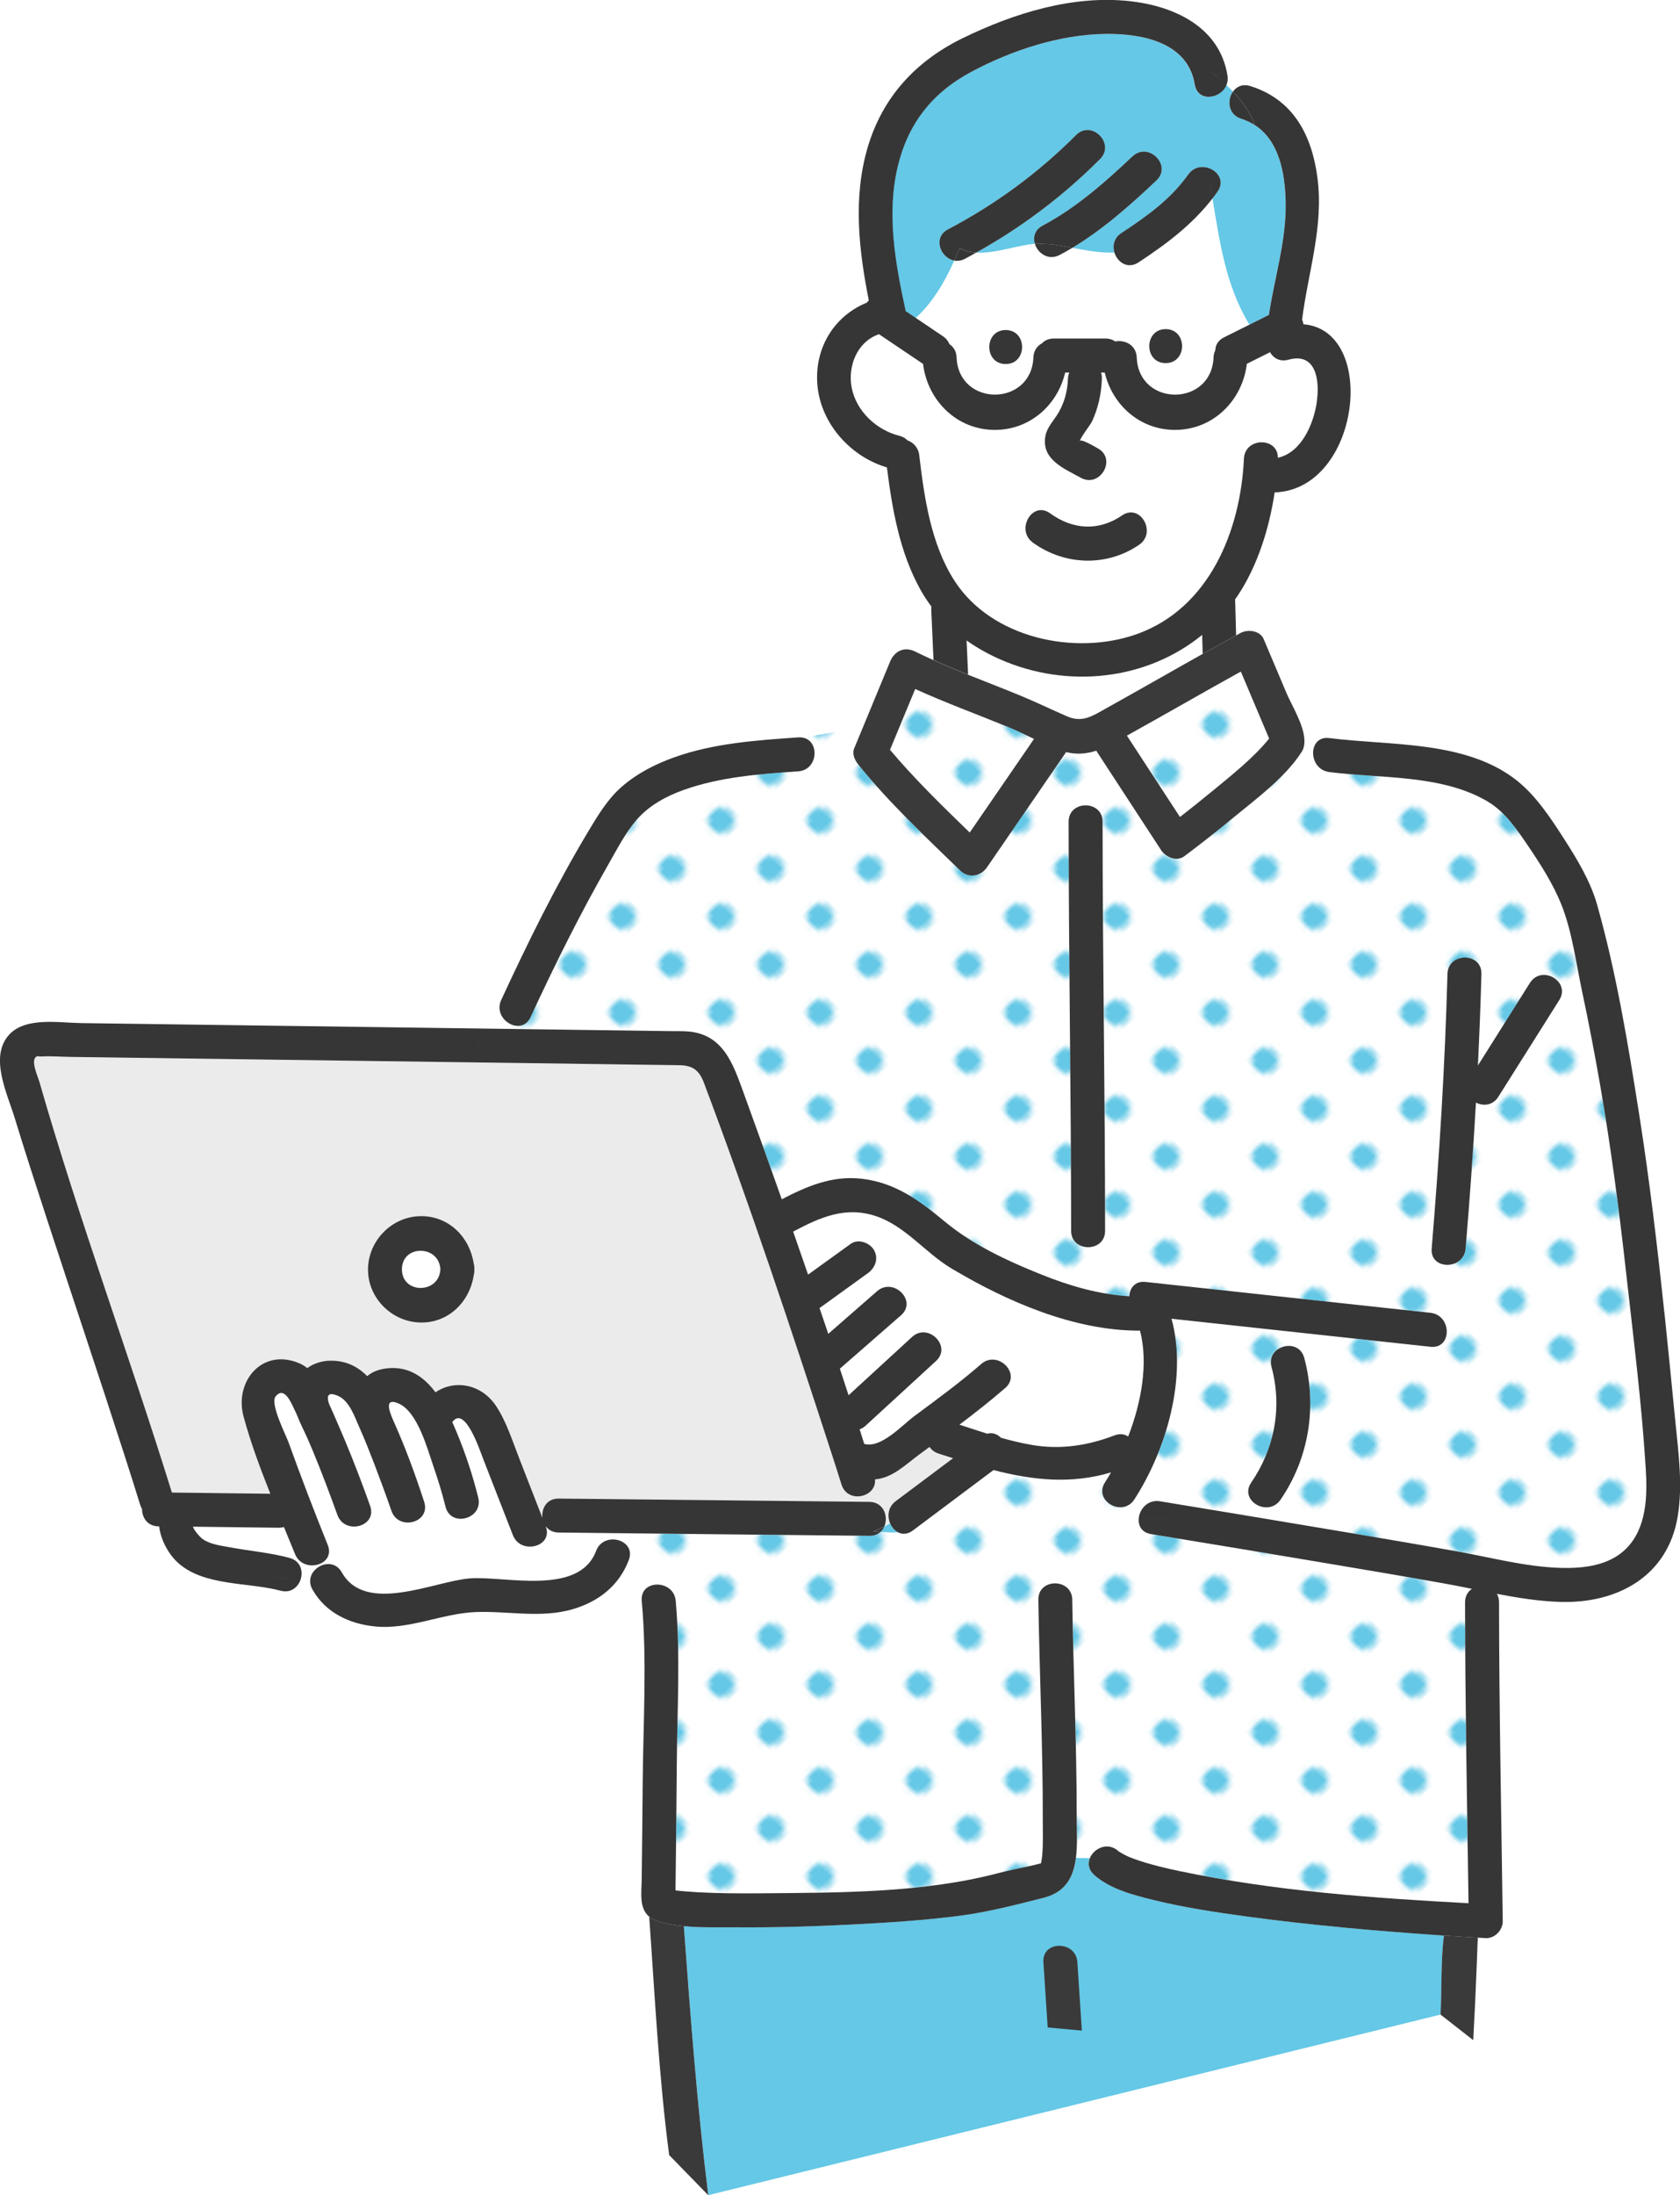 <?xml version="1.0" encoding="UTF-8"?>
<svg id="Layer_2" data-name="Layer 2" xmlns="http://www.w3.org/2000/svg" xmlns:xlink="http://www.w3.org/1999/xlink" viewBox="0 0 494.82 646.11">
  <defs>
    <style>
      .cls-1 {
        fill: #64c8e6;
      }

      .cls-1, .cls-2, .cls-3, .cls-4, .cls-5, .cls-6, .cls-7 {
        stroke-width: 0px;
      }

      .cls-2 {
        fill: #363636;
      }

      .cls-3 {
        fill: none;
      }

      .cls-4 {
        fill: #fff;
      }

      .cls-5 {
        fill: url(#_新規パターン1_4);
      }

      .cls-6 {
        fill: #ebebeb;
      }

      .cls-7 {
        fill: #3a3a3a;
      }
    </style>
    <pattern id="_新規パターン1_4" data-name="新規パターン1 4" x="0" y="0" width="12.5" height="12.5" patternTransform="translate(10633.91 -8133.3) rotate(-44.14) scale(1.56) skewX(1.72)" patternUnits="userSpaceOnUse" viewBox="0 0 12.5 12.5">
      <g>
        <rect class="cls-3" width="12.5" height="12.5"/>
        <rect class="cls-4" x="0" y="0" width="12.5" height="12.5"/>
        <circle class="cls-1" cx="6.25" cy="6.25" r="2.43"/>
      </g>
    </pattern>
  </defs>
  <g id="_レイヤー_1" data-name="レイヤー 1">
    <g>
      <path class="cls-1" d="M306.5,548.52c.08-.06.13-.07.16-.08,0,0,0-.01,0-.02-.04.03-.09.06-.15.1Z"/>
      <path class="cls-4" d="M294.29,193.98c-3.41-1.52-6.65-3.34-9.64-5.46.14,3.21.29,6.42.43,9.63,0,.14,0,.28,0,.42,5.13,2.05,10.29,4.03,15.38,6.13,4.66,1.92,9.17,4.11,13.78,6.12,4.57,2,7.56-.13,11.42-2.28,9.54-5.31,19.01-10.75,28.53-16.08-.05-1.86-.1-3.72-.15-5.59-16.39,13.39-39.81,15.97-59.75,7.1Z"/>
      <path class="cls-4" d="M379.51,105.86c-2.51.69-4.43-.47-5.43-2.2-2.27,1.14-4.55,2.27-6.82,3.41-1.29,10.74-9.87,19.45-21.16,19.45-10.37,0-18.45-7.36-20.7-16.88h-1.1c.18.54.28,1.15.26,1.83-.16,4.4-1.05,8.55-2.9,12.56-.39.84-3.74,5.16-3.64,5.95-.17-1.33,4.85,1.7,5.39,2,5.63,3.13.59,11.76-5.05,8.63-4.85-2.69-11.51-5.26-10.48-12.02.45-2.94,2.66-4.91,4.07-7.43,1.68-3.02,2.49-6.24,2.62-9.69.02-.69.17-1.29.39-1.83h-1.21c-2.25,9.52-10.33,16.88-20.7,16.88-11.28,0-19.85-8.71-21.16-19.43-4.33-2.92-8.66-5.83-13-8.75-.13.06-.25.12-.39.17-6.12,2.33-8.8,9.33-7.65,15.48,1.31,7,7.33,12.58,14.05,14.26,1.02.26,1.8.73,2.37,1.33,1.75.64,3.23,2.1,3.5,4.39,1.48,12.51,3.42,26.17,10.39,36.97,10.91,16.93,35.56,22.14,53.7,15.68,21.33-7.6,30.56-30.4,31.54-51.63.29-6.32,10-6.43,10-.28,6.88-1.48,10.49-9.8,11.46-16.34.98-6.64-.26-14.74-8.33-12.52ZM335.53,160.33c-9.54,6.54-21.99,6.12-31.31-.63-5.17-3.74-.17-12.42,5.05-8.63,6.69,4.85,14.31,5.37,21.22.63,5.33-3.65,10.32,5.02,5.05,8.63Z"/>
      <path class="cls-4" d="M118.38,373.6c0,7.32,10.94,7.27,11.33,0-.39-7.26-11.33-7.33-11.33,0Z"/>
      <path class="cls-4" d="M280.28,373.38c-7.69-4.58-13.56-12.46-22.19-15.39-9.14-3.1-16.71.41-24.48,4.52,1.48,4.22,2.94,8.44,4.4,12.66,4.18-3.02,8.37-6.04,12.55-9.05,2.2-1.59,5.58-.37,6.84,1.79,1.46,2.49.39,5.26-1.79,6.84-4.74,3.42-9.49,6.84-14.23,10.27.86,2.53,1.72,5.05,2.58,7.58,4.79-4.18,9.58-8.36,14.36-12.54,4.83-4.22,11.93,2.83,7.07,7.07-6.01,5.24-12.01,10.49-18.02,15.73.86,2.6,1.71,5.21,2.57,7.82,6.23-5.72,12.45-11.43,18.68-17.15,4.74-4.35,11.82,2.71,7.07,7.07-6.9,6.33-13.8,12.67-20.7,19-.57.53-1.18.88-1.8,1.1.46,1.43.9,2.86,1.36,4.3,5,1.39,11.16-5.53,14.85-8.26,6.67-4.92,13.35-9.84,19.61-15.27,4.84-4.2,11.94,2.84,7.07,7.07-4.35,3.77-8.88,7.32-13.48,10.79,2.73.9,5.47,1.81,8.22,2.67,1.53-.44,2.94.12,3.97,1.18,3.02.85,6.06,1.59,9.14,2.12,8.43,1.44,16.43.2,24.37-2.82,1.6-.61,2.96-.37,3.98.35,3.89-10.01,5.98-21.51,3.49-31.16-19.36.09-39.25-8.59-55.5-18.28Z"/>
      <path class="cls-4" d="M92.53,460.73c-2.2.22-4.61-.74-5.64-3.3-1.06-2.63-2.16-5.28-3.26-7.94-.46.13-.96.2-1.51.19-8.43-.1-16.86-.2-25.3-.31.15.86,2.05,3.06,2.82,3.61,2.23,1.59,5.37,1.96,8.01,2.45,5.89,1.09,11.82,1.57,17.63,3.13,3.89,1.05,4.31,5.21,2.55,7.78,1.41.59,2.82,1.16,4.26,1.6-.02-.04-.04-.07-.07-.11-1.34-2.39-.55-4.67,1.05-6.08-.19-.34-.37-.68-.54-1.02Z"/>
      <path class="cls-4" d="M160.72,449.22s0,0,0,.01c2.37,5.99-7.3,8.57-9.64,2.66-2.99-7.55-5.88-15.13-8.85-22.68-.77-1.97-5.3-15.82-9.02-10.62.48,1.06.93,2.12,1.35,3.13,2.57,6.18,4.69,12.6,6.3,19.1,1.55,6.26-8.1,8.9-9.64,2.66-.99-4.02-2.22-7.99-3.57-11.9-1.8-5.22-4.65-15.94-10.17-18.43-5.06-2.27-2.25,3.59-1.29,5.77,1.5,3.39,2.92,6.81,4.23,10.28,1.61,4.24,3.11,8.53,4.51,12.84,2,6.17-7.56,8.68-9.64,2.66-1.61-4.64-3.31-9.26-5.07-13.85-1.38-3.6-2.8-7.2-4.38-10.72-1.38-3.08-2.93-7.83-6.28-9.26-3.26-1.39-3.35.27-2.64,2.37.89,1.95,1.75,3.9,2.59,5.87,1.43,3.24,2.79,6.51,4.1,9.8,1.89,4.75,3.7,9.53,5.41,14.35,2.16,6.1-7.47,8.65-9.64,2.66-2.27-6.27-4.63-12.55-7.19-18.73-.56-1.32-1.11-2.64-1.69-3.94-.97-2.18-2.18-4.46-3.06-6.82-.22-.47-.44-.95-.67-1.42-.88-1.84-3-7.23-5.6-3.97-1.7,2.13,3.03,11.31,3.86,13.63,3.64,10.11,7.49,20.14,11.51,30.1,1.36,3.38-1.14,5.67-4,5.96.18.34.36.69.54,1.02,2.16-1.9,5.78-2.19,7.59,1.03,7.05,12.55,27.3,2.56,37.78,1.77,10.3-.78,32.08,5.29,37.12-8.08,1.42-3.78,5.81-4.12,8.27-2.34.41-.93.8-1.87,1.13-2.84-6.81-.07-13.62-.14-20.43-.22-1.76-.02-3.03-.78-3.83-1.87Z"/>
      <path class="cls-6" d="M273.78,425.87c-1.04.76-2.07,1.52-3.11,2.29-3.87,2.85-7.75,6.78-12.76,7.24-.07,0-.13,0-.2,0,.51,5.34-8.08,7.28-9.87,1.54-1-3.2-2.02-6.39-3.06-9.58-11.85-36.42-23.99-72.91-37.5-108.75-1.45-3.84-3.57-5.04-7.27-5.09-3.21-.04-6.42-.09-9.63-.13-12.17-.17-24.34-.33-36.51-.5-32.61-.44-65.22-.89-97.83-1.33-11.81-.16-23.62-.32-35.43-.48-2.8-.04-5.7-.29-8.5-.12-.32.02-1-.16-1.3-.02-1.97.98.27,5.7.8,7.54,11.7,40.66,26.46,80.42,39.01,120.82,9.66.12,19.33.23,28.99.35-2.99-7.48-5.8-15.05-7.88-22.68-2.8-10.26,5.34-20.29,16.29-15.78.93.38,1.74.88,2.46,1.47,1.89-1.35,4.22-2.11,6.59-2.17,4.73-.12,8.28,1.72,11.07,4.54,1.46-1.24,3.48-2.08,6.2-2.33,6.17-.55,10.58,2.65,13.91,7.09,5.72-3.88,13.61-2.4,17.87,4.06,3.06,4.63,4.81,10.28,6.81,15.41,2.28,5.84,4.54,11.69,6.83,17.52-.36-2.73,1.23-5.75,4.78-5.71,3.81.04,7.63.08,11.44.12,26.7.28,53.39.56,80.09.85,4.2.04,5.65,4.3,4.38,7.25.58-.29,1.16-.6,1.73-.92-.91-2.11-.67-4.83,1.64-6.55,5.63-4.21,11.26-8.43,16.89-12.64-1.41-.45-2.84-.9-4.26-1.36-1.23-.39-2.1-1.1-2.66-1.96ZM139.54,375.29c-1.18,7.93-7.59,14.31-16.07,13.95-8.24-.35-15.13-7.3-15.08-15.63.05-8.5,7.12-15.67,15.66-15.67s14.34,6.25,15.49,13.98c.14.5.21,1.06.18,1.69.03.62-.03,1.19-.17,1.69Z"/>
      <path class="cls-5" d="M391.57,460.24c-17.53-2.95-35.06-5.86-52.6-8.74-2.89-.47-3.9-2.73-3.55-4.95-2.23-.39-4.36-1.16-6.28-2.76-.07-.07-.13-.16-.18-.27-3.1-.61-5.68-3.85-3.48-7.25.6-.92,1.19-1.9,1.77-2.91-11.92,3.55-23.2,2.24-34.62-.69-7.92,5.93-15.84,11.86-23.76,17.79-1.56,1.17-3.11,1.18-4.36.53-1.72.12-3.43-.02-5.15-.13-.79.73-1.89,1.19-3.29,1.18-3.81-.04-7.63-.08-11.44-.12-18.4-.19-36.8-.39-55.19-.58.23,5.66.23,11.2.36,16.75,2.27-3.08,8.78-2.04,9.24,3.06,1.43,15.93.43,32.34.32,48.3-.09,12.3-.21,24.6-.38,36.9.12.02.24.05.37.07.8.12,4.26.4,5.99.49,6.28.35,12.58.38,18.86.32,23.08-.2,47.57-.05,70.01-5.98,3.06-.81,6.15-1.39,9.24-2.07.81-.18,1.61-.4,2.42-.58.38-.08.64-.18.79-.23,0-.06,0-.13.03-.27.16-.82.23-1.37.31-2.19.29-3.22.16-6.51.16-9.74.04-21.78-.98-43.55-1.31-65.33-.1-6.45,9.9-6.43,10,0,.32,21.27,1.33,42.53,1.32,63.8,0,3.96.27,8.28-.23,12.18,1.35.02,2.69.05,4.03.1,1.15-2.92,5.24-4.93,8.37-2.17.2.18-.17-.03.77.52.55.33,1.12.63,1.69.91.93.45,2.3.96,3.74,1.44,3.91,1.3,7.94,2.25,11.97,3.09,27.78,5.83,56.64,7.92,85.01,9.43-.42-29.51-1-59.04-1.02-88.55,0-1.87.84-3.19,2.04-3.98-2.54-.51-5.07-1.02-7.6-1.47-11.44-2.05-22.9-3.98-34.36-5.91Z"/>
      <path class="cls-5" d="M478.9,374.34c-2.03-18.23-4.43-36.43-7.54-54.51-1.62-9.42-3.43-18.8-5.42-28.15-1.78-8.38-2.93-17.66-6.15-25.62-2.4-5.94-5.99-11.56-9.57-16.85-3.28-4.85-6.91-10.27-12.05-13.3-13.58-8.03-31.53-6.74-46.68-8.68-4.54-.58-5.84-5.94-3.84-8.58-1.18-.24-2.35-.5-3.48-.87.05,1.3-.16,2.5-.81,3.51-4.88,7.57-13.2,13.65-20.06,19.3-4.75,3.91-9.58,7.73-14.5,11.41-2.25,1.68-5.49.27-6.84-1.79-6.26-9.59-12.52-19.18-18.78-28.77-.11-.17-.21-.34-.3-.51-2.85.93-5.74,1.21-8.9.42-7.77,11.3-15.54,22.6-23.3,33.9-1.82,2.65-5.41,3.38-7.85,1.01-10.28-9.99-20.96-19.98-29.98-31.14-1.04-1.29-2-3.15-1.29-4.86.9-2.16,1.79-4.33,2.69-6.49-5.43,1.55-11.66,1.95-17.36,3.44,4.56,1.35,3.93,9.42-1.79,9.82-11.4.79-23.05,1.62-33.89,5.53-5.1,1.83-10.11,4.57-13.69,8.71-3.33,3.84-5.79,8.69-8.31,13.09-8.36,14.6-15.88,29.74-22.95,45.01-2.16,4.66-8.08,2.36-9.02-1.71-1.15,1.72-2.35,3.41-3.46,5.11,7.03.1,14.05.19,21.08.29,10.8.15,21.6.29,32.4.44,1.63.02,3.27-.02,4.9.07,10.82.6,13.74,9.5,16.89,18.16,3.78,10.4,7.52,20.83,11.22,31.27,7.36-3.81,14.79-7.03,23.45-6.06,10,1.12,17.14,6.46,24.65,12.69,8.25,6.84,18.46,11.55,28.37,15.52,8.34,3.34,17,5.86,25.9,6.39.1-2.4,1.68-4.56,4.76-4.22,27.99,3.03,55.98,6.06,83.97,9.09.27.03.53.08.78.15.01-4.85.39-10.06,1.14-15.19-1.07-.79-1.75-2.08-1.6-3.88,2.25-26.88,3.93-53.86,4.65-80.83.17-6.43,10.17-6.44,10,0-.24,8.99-.6,17.98-1.04,26.96,5.11-8.11,10.23-16.22,15.34-24.34,3.43-5.44,12.08-.41,8.63,5.05-5.98,9.49-11.97,18.98-17.95,28.47-1.64,2.6-4.47,2.8-6.6,1.72-.82,14.34-1.85,28.66-3.04,42.96-.38,4.59-5.66,5.89-8.4,3.88-.75,5.13-1.12,10.34-1.14,15.19,5.55,1.39,5.33,10.52-.78,9.85-25.43-2.75-50.87-5.51-76.3-8.26,4.78,17.4-1.67,38.87-10.95,53.19-1.3,2.01-3.32,2.57-5.15,2.2.05.1.11.19.18.27,1.92,1.6,4.05,2.38,6.28,2.76.42-2.65,2.78-5.26,6.21-4.7,18.63,3.05,37.25,6.14,55.86,9.29,10.5,1.77,20.99,3.55,31.47,5.43,10.17,1.82,20.34,4.59,30.7,4.88,6.78.19,14.31-.65,19.33-5.71,6.04-6.08,6.22-15.5,5.72-23.51-1.19-19.31-3.66-38.68-5.81-57.9ZM315.49,362.24c-.01-40.13-.73-80.26-.74-120.39,0-6.45,10-6.43,10,0,.01,40.13.73,80.26.74,120.39,0,6.45-10,6.43-10,0ZM377.16,441.41c-3.62,5.28-12.29.27-8.63-5.05,6.93-10.09,9.18-22.17,5.99-34.03-1.67-6.23,7.98-8.87,9.64-2.66,3.83,14.28,1.39,29.52-7,41.74Z"/>
      <path class="cls-4" d="M335.33,77.23c-3.19,2.1-6.24-.07-7.1-2.92-4.11.18-8.36-.63-12.37-1.39-1.23.74-2.47,1.45-3.74,2.11-3.36,1.77-6.49-.51-7.33-3.29-4.88.34-11.67,2.92-17.29,2.61-1.08.6-2.16,1.22-3.26,1.79-1.11.59-2.2.72-3.19.55-2.79,6.23-6.25,12.19-11.36,16.9,2.66,1.79,5.32,3.58,7.97,5.37.96.64,1.57,1.45,1.92,2.33,1.18.79,2.04,2.09,2.11,3.91.59,14.61,22.04,14.57,22.62,0,.08-2.03,1.14-3.42,2.53-4.16.8-.85,1.96-1.4,3.47-1.4h15.26c1.16,0,2.11.33,2.85.86,2.79-.57,6.18,1.01,6.33,4.71.59,14.61,22.04,14.57,22.62,0,.03-.82.23-1.53.53-2.14.03-1.46.77-2.88,2.53-3.76,2.51-1.25,5.02-2.51,7.53-3.76-7-11.53-8.72-24.25-10.88-37.13-6.03,7.75-13.53,13.39-21.79,18.82ZM296.21,107.14c-6.45,0-6.43-10,0-10s6.43,10,0,10ZM343.33,106.87c-6.44,0-6.43-10,0-10s6.43,10,0,10Z"/>
      <path class="cls-1" d="M369.56,36.81c.22.65.42,1.31.57,1.98-.15-.67-.35-1.33-.57-1.98-1.18-.75-2.48-1.39-3.97-1.85-3.87-1.21-4.25-5.5-2.45-8.02-.63-.66-1.28-1.29-1.94-1.91-1.64,4.15-8.51,5.16-9.36-.13-2.01-12.39-15.45-15.01-26.2-14.89-13.57.16-27.77,4.83-39.68,11.2-11.55,6.18-18.7,15.35-21.68,28.18-3.21,13.83-.61,28.21,2.35,41.83.03.12.04.24.06.36,1,.68,2,1.35,3.01,2.03,5.11-4.71,8.56-10.67,11.36-16.9-4.07-.72-6.44-6.77-1.86-9.18,13.97-7.34,26.59-16.6,37.74-27.77,4.55-4.56,11.62,2.51,7.07,7.07-10.83,10.86-23.11,20.11-36.5,27.54,5.61.31,12.4-2.28,17.29-2.61-.58-1.93-.05-4.11,2.28-5.34,9.82-5.18,18.43-12.79,26.46-20.38,4.68-4.42,11.76,2.64,7.07,7.07-7.58,7.16-15.73,14.41-24.75,19.83,4.01.75,8.26,1.57,12.37,1.39-.6-1.97-.14-4.28,2.05-5.72,7.43-4.89,14.49-9.9,19.7-17.23,3.7-5.21,12.37-.21,8.63,5.05-.49.68-.99,1.35-1.49,2,2.16,12.88,3.88,25.6,10.88,37.13,1.9-.95,3.81-1.9,5.71-2.86,1.68-11.1,5.2-22.06,4.94-33.29-.2-8.5-1.91-17.98-9.1-22.58Z"/>
      <path class="cls-1" d="M262.18,448.38c-.57.32-1.14.63-1.73.92-.26.59-.62,1.13-1.1,1.57,1.72.1,3.43.25,5.15.13-1.01-.52-1.83-1.48-2.32-2.62Z"/>
      <path class="cls-1" d="M424.31,592.93c.38-7.62.04-15.6.97-23.21,0-.02,0-.04,0-.06-.25-.02-.51-.03-.76-.05-19.26-1.3-38.51-3-57.64-5.6-9.16-1.25-18.35-2.64-27.33-4.86-5.95-1.47-12.58-3.18-17.29-7.33-1.69-1.49-1.92-3.33-1.3-4.9-1.34-.05-2.68-.08-4.03-.1-.7,5.43-2.91,10.05-9.52,11.72-8.1,2.04-16.28,4.19-24.57,5.27-10.27,1.34-20.63,2.02-30.97,2.55-11.73.61-23.48.97-35.22.87-4.81-.04-10.13.15-15.22-.34,1.93,26.45,3.91,52.88,7.19,79.2"/>
      <path class="cls-1" d="M308.58,596.73c-.42-6.41-.84-12.82-1.26-19.23-.42-6.44,9.58-6.39,10,0,.44,6.72.88,13.44,1.32,20.15"/>
      <path class="cls-5" d="M331.91,216.51c5.21,7.98,10.42,15.96,15.63,23.95,3.09-2.39,6.15-4.83,9.16-7.32,5.82-4.81,12.27-9.82,17.11-15.77-2.78-6.57-5.56-13.14-8.34-19.72-11.23,6.2-22.34,12.64-33.56,18.85Z"/>
      <path class="cls-5" d="M269.55,202.78c-2.47,5.97-4.94,11.94-7.42,17.9,7.24,8.58,15.39,16.52,23.47,24.34,6.31-9.18,12.62-18.37,18.94-27.55-2.46-1.18-4.91-2.38-7.39-3.4-9.18-3.77-18.56-7.19-27.61-11.29Z"/>
      <path class="cls-2" d="M330.49,151.7c-6.91,4.73-14.53,4.22-21.22-.63-5.22-3.78-10.22,4.89-5.05,8.63,9.32,6.75,21.77,7.18,31.31.63,5.28-3.62.28-12.29-5.05-8.63Z"/>
      <path class="cls-2" d="M296.21,97.14c-6.43,0-6.45,10,0,10s6.44-10,0-10Z"/>
      <path class="cls-2" d="M343.33,96.87c-6.43,0-6.44,10,0,10s6.45-10,0-10Z"/>
      <path class="cls-2" d="M365.59,34.96c1.49.46,2.79,1.1,3.97,1.85-1.25-3.64-3.61-6.93-6.41-9.87-1.8,2.52-1.43,6.81,2.45,8.02Z"/>
      <path class="cls-2" d="M383.92,95.46c-.07-.48-.21-.95-.41-1.4,1.79-14.03,6.43-27.46,4.51-41.84-1.66-12.49-7.12-22.95-19.76-26.89-2.27-.71-4.05.16-5.1,1.62,2.81,2.94,5.16,6.23,6.41,9.87,7.18,4.59,8.9,14.08,9.1,22.58.26,11.23-3.26,22.19-4.94,33.29-1.9.95-3.81,1.9-5.71,2.86.67,1.09,1.36,2.18,2.13,3.26-.77-1.07-1.46-2.16-2.13-3.26-2.51,1.25-5.02,2.51-7.53,3.76-1.76.88-2.51,2.3-2.53,3.76-.31.61-.5,1.32-.53,2.14-.59,14.57-22.03,14.61-22.62,0-.15-3.7-3.54-5.27-6.33-4.71-.74-.53-1.69-.86-2.85-.86h-15.26c-1.51,0-2.67.56-3.47,1.4-1.39.75-2.45,2.14-2.53,4.16-.59,14.57-22.03,14.61-22.62,0-.07-1.82-.93-3.12-2.11-3.91-.35-.87-.96-1.68-1.92-2.33-2.66-1.79-5.32-3.58-7.97-5.37-1.67,1.54-3.51,2.96-5.57,4.19,2.06-1.24,3.9-2.65,5.57-4.19-1-.68-2-1.35-3.01-2.03-.02-.12-.03-.24-.06-.36-2.96-13.62-5.56-28-2.35-41.83,2.98-12.83,10.13-22,21.68-28.18,11.91-6.37,26.1-11.05,39.68-11.2,10.75-.12,24.19,2.5,26.2,14.89.86,5.29,7.72,4.29,9.36.13-2.94-2.75-6.18-5.17-9.07-7.24,2.9,2.07,6.13,4.48,9.07,7.24.32-.82.45-1.75.28-2.79-2.31-14.27-15.62-20.41-28.69-21.87-16.84-1.88-34.3,3.57-49.3,10.89-13.82,6.75-23.62,17.33-28,32.21-4.33,14.74-2.6,30.12.36,44.97-.21.2-.4.42-.58.65-10.09,4.11-15.76,14.1-14.49,25.01,1.28,11,9.91,20.41,20.4,23.49,1.54,12.29,3.74,24.89,9.77,35.81,1,1.82,2.12,3.53,3.34,5.15-.05.32-.07.66-.05,1.03.22,4.9.44,9.8.66,14.7,3.36,1.51,6.75,2.92,10.17,4.29,0-.14,0-.28,0-.42-.14-3.21-.29-6.42-.43-9.63,2.99,2.12,6.22,3.94,9.64,5.46,19.94,8.87,43.36,6.29,59.75-7.1.05,1.86.1,3.72.15,5.59,3.27-1.83,6.56-3.65,9.85-5.44-.09-3.35-.18-6.7-.28-10.06,0-.18-.02-.35-.04-.51.26-.37.52-.73.77-1.1,5.8-8.69,9.28-19.66,10.9-30.41,25.2-.84,30.58-47.63,8.51-49.49ZM387.84,118.38c-.97,6.54-4.58,14.86-11.46,16.34,0-6.15-9.71-6.05-10,.28-.98,21.23-10.21,44.03-31.54,51.63-18.15,6.47-42.79,1.25-53.7-15.68-6.97-10.81-8.91-24.47-10.39-36.97-.27-2.28-1.75-3.75-3.5-4.39-.57-.6-1.35-1.08-2.37-1.33-6.72-1.68-12.74-7.26-14.05-14.26-1.15-6.15,1.54-13.16,7.65-15.48.14-.05.26-.11.39-.17,4.33,2.92,8.66,5.83,13,8.75,1.3,10.72,9.88,19.43,21.16,19.43,10.37,0,18.46-7.36,20.7-16.88h1.21c-.22.54-.36,1.15-.39,1.83-.12,3.44-.94,6.66-2.62,9.69-1.4,2.53-3.62,4.49-4.07,7.43-1.02,6.76,5.63,9.33,10.48,12.02,5.63,3.12,10.68-5.51,5.05-8.63-.54-.3-5.56-3.33-5.39-2-.1-.78,3.26-5.11,3.64-5.95,1.85-4.01,2.74-8.15,2.9-12.56.02-.69-.07-1.29-.26-1.83h1.1c2.25,9.52,10.33,16.88,20.7,16.88,11.29,0,19.87-8.71,21.16-19.45,2.27-1.14,4.55-2.27,6.82-3.41,1,1.74,2.92,2.9,5.43,2.2,8.07-2.22,9.31,5.88,8.33,12.52Z"/>
      <path class="cls-7" d="M208.61,646.11c-3.27-26.32-5.26-52.75-7.19-79.2-2.63-.25-5.2-.69-7.6-1.44-1.09-.34-1.94-.81-2.61-1.37,1.67,23.38,2.83,46.95,5.88,70.18"/>
      <path class="cls-7" d="M318.64,597.65c-.44-6.72-.88-13.44-1.32-20.15-.42-6.39-10.42-6.44-10,0,.42,6.41.84,12.82,1.26,19.23"/>
      <path class="cls-7" d="M433.92,600.47c.4-7.33.75-14.66,1.03-21.99.08-2.11.16-4.22.23-6.32.01-.33.09-1.27.12-1.87-3.34-.19-6.69-.4-10.03-.62,0,.02,0,.04,0,.06-.93,7.61-.59,15.59-.97,23.21"/>
      <path class="cls-2" d="M236.9,217.21c-4.45,1.17-8.58,3.01-11.76,6.58,3.18-3.58,7.31-5.42,11.76-6.58-.53-.16-1.12-.23-1.79-.18-12.24.85-24.91,1.71-36.55,5.88-5.63,2.02-10.96,4.74-15.48,8.69-4.22,3.69-7.11,8.6-9.96,13.35-9.5,15.87-17.73,32.59-25.49,49.36-.54,1.17-.62,2.31-.38,3.34,1.05-1.57,2.05-3.17,2.89-4.86-.84,1.68-1.84,3.29-2.89,4.86.94,4.07,6.86,6.37,9.02,1.71,7.07-15.27,14.59-30.41,22.95-45.01,2.52-4.4,4.98-9.24,8.31-13.09,3.59-4.14,8.6-6.88,13.69-8.71,10.85-3.9,22.49-4.74,33.89-5.53,5.72-.4,6.35-8.47,1.79-9.82Z"/>
      <path class="cls-2" d="M183.84,454.13c-1.33,3-3.01,5.83-4.71,8.66,1.69-2.82,3.38-5.65,4.71-8.66-2.46-1.78-6.84-1.44-8.27,2.34-5.04,13.37-26.82,7.31-37.12,8.08-10.48.79-30.74,10.77-37.78-1.77-1.81-3.23-5.43-2.93-7.59-1.03,1.05,1.9,2.24,3.68,4.06,5.04-1.81-1.36-3.01-3.13-4.06-5.04-1.6,1.4-2.39,3.69-1.05,6.08.02.04.04.07.07.11,1.63.51,3.29.85,5.04.85-1.75,0-3.41-.34-5.04-.85,3.8,6.67,10.72,9.96,18.16,10.74,10.28,1.08,19.87-3.86,30.02-4.22,9.49-.34,19.1,1.89,28.42-.84,7.63-2.23,13.68-6.98,16.51-14.49.84-2.22.06-3.97-1.37-5Z"/>
      <path class="cls-2" d="M259.36,450.87c.48-.44.84-.98,1.1-1.57-1.09.55-2.2,1.05-3.32,1.49.74,0,1.48.03,2.22.08Z"/>
      <path class="cls-2" d="M422.14,386.54c0,.08,0,.17,0,.25,0-.08,0-.17,0-.25-.25-.06-.51-.12-.78-.15-27.99-3.03-55.98-6.06-83.97-9.09-3.08-.33-4.66,1.82-4.76,4.22-8.91-.53-17.56-3.04-25.9-6.39-9.9-3.97-20.12-8.68-28.37-15.52-7.5-6.23-14.65-11.57-24.65-12.69-8.66-.97-16.1,2.24-23.45,6.06-3.7-10.45-7.44-20.87-11.22-31.27-3.15-8.66-6.07-17.56-16.89-18.16-1.62-.09-3.27-.04-4.9-.07-10.8-.15-21.6-.29-32.4-.44-7.03-.1-14.05-.19-21.08-.29-1.49,2.27-2.82,4.57-3.65,7.04.82-2.47,2.16-4.77,3.65-7.04-26.75-.36-53.49-.73-80.24-1.09-13.22-.18-26.44-.36-39.65-.54-6.53-.09-16.47-1.91-21.3,3.54-5.74,6.48-.45,17.21,1.73,24.32,3.07,10.04,6.31,20.02,9.57,29.99,7.58,23.18,15.37,46.29,22.84,69.5,1.55,4.81,3.08,9.63,4.58,14.47.14.45.32.84.54,1.2-.02,2.51,1.59,5.06,4.83,5.1.07,0,.15,0,.22,0,.41,4.05,2.85,8.35,5.65,10.83,7.71,6.83,20.63,5.57,30.09,8.11,2.33.63,4.16-.33,5.21-1.87-2.49-1.03-4.99-2.09-7.7-2.55,2.71.45,5.22,1.52,7.7,2.55,1.76-2.56,1.34-6.73-2.55-7.78-5.81-1.56-11.73-2.03-17.63-3.13-2.64-.49-5.79-.86-8.01-2.45-.77-.55-2.67-2.75-2.82-3.61,8.43.1,16.86.2,25.3.31.55,0,1.05-.07,1.51-.19,1.1,2.66,2.19,5.31,3.26,7.94,1.03,2.56,3.45,3.52,5.64,3.3-1.04-2-2-4.08-3.4-5.94,1.4,1.86,2.36,3.95,3.4,5.94,2.86-.29,5.36-2.58,4-5.96-4.02-9.96-7.87-19.99-11.51-30.1-.83-2.32-5.56-11.5-3.86-13.63,2.6-3.26,4.71,2.13,5.6,3.97.23.47.44.95.67,1.42.87,2.35,2.09,4.63,3.06,6.82.58,1.3,1.13,2.62,1.69,3.94,2.56,6.18,4.92,12.45,7.19,18.73,2.17,5.99,11.8,3.44,9.64-2.66-1.71-4.82-3.52-9.6-5.41-14.35-1.31-3.29-2.67-6.56-4.1-9.8-.84-1.97-1.7-3.93-2.59-5.87-.7-2.1-.61-3.77,2.64-2.37,3.35,1.44,4.9,6.18,6.28,9.26,1.58,3.52,2.99,7.12,4.38,10.72,1.76,4.59,3.46,9.2,5.07,13.85,2.09,6.03,11.64,3.51,9.64-2.66-1.4-4.32-2.9-8.6-4.51-12.84-1.31-3.47-2.73-6.89-4.23-10.28-.96-2.18-3.77-8.04,1.29-5.77,5.52,2.48,8.37,13.2,10.17,18.43,1.35,3.91,2.57,7.88,3.57,11.9,1.54,6.24,11.19,3.6,9.64-2.66-1.61-6.5-3.73-12.92-6.3-19.1-.42-1.02-.87-2.07-1.35-3.13,3.72-5.2,8.24,8.66,9.02,10.62,2.97,7.55,5.86,15.13,8.85,22.68,2.34,5.91,12.02,3.34,9.64-2.66,0,0,0,0,0-.01.8,1.09,2.07,1.85,3.83,1.87,6.81.07,13.62.14,20.43.22.5-1.45.9-2.94,1.16-4.51-.26,1.57-.66,3.06-1.16,4.51,1.49.02,2.98.03,4.46.05-.07-1.84-.17-3.69-.3-5.55.13,1.87.23,3.72.3,5.55,18.4.19,36.8.39,55.19.58,3.81.04,7.63.08,11.44.12,1.4.01,2.5-.45,3.29-1.18-.74-.04-1.48-.08-2.22-.08,1.11-.45,2.23-.95,3.32-1.49,1.27-2.95-.19-7.2-4.38-7.25-26.7-.28-53.39-.56-80.09-.85-3.81-.04-7.63-.08-11.44-.12-3.55-.04-5.14,2.98-4.78,5.71-2.29-5.83-4.55-11.68-6.83-17.52-2.01-5.13-3.76-10.78-6.81-15.41-4.26-6.46-12.15-7.94-17.87-4.06-3.32-4.43-7.74-7.64-13.91-7.09-2.72.24-4.74,1.08-6.2,2.33-2.79-2.82-6.33-4.66-11.07-4.54-2.37.06-4.7.82-6.59,2.17-.72-.58-1.53-1.08-2.46-1.47-10.95-4.51-19.09,5.52-16.29,15.78,2.08,7.63,4.89,15.2,7.88,22.68-9.66-.12-19.33-.23-28.99-.35-12.55-40.4-27.32-80.15-39.01-120.82-.53-1.83-2.77-6.56-.8-7.54.29-.15.97.04,1.3.02,2.8-.17,5.7.08,8.5.12,11.81.16,23.62.32,35.43.48,32.61.44,65.22.89,97.83,1.33,12.17.17,24.34.33,36.51.5,3.21.04,6.42.09,9.63.13,3.7.05,5.82,1.24,7.27,5.09,13.52,35.84,25.66,72.33,37.5,108.75,1.04,3.19,2.06,6.38,3.06,9.58,1.79,5.74,10.38,3.8,9.87-1.54.07,0,.13,0,.2,0,5-.46,8.89-4.39,12.76-7.24,1.03-.76,2.07-1.52,3.11-2.29.57.86,1.43,1.56,2.66,1.96,1.43.46,2.85.91,4.26,1.36-5.63,4.21-11.26,8.43-16.89,12.64-2.3,1.73-2.54,4.45-1.64,6.55,3.14-1.77,5.98-3.96,7.95-6.59-1.97,2.63-4.82,4.82-7.95,6.59.49,1.14,1.31,2.09,2.32,2.62,1.54-.11,3.09-.43,4.63-1.2-1.54.77-3.09,1.09-4.63,1.2,1.25.65,2.8.64,4.36-.53,7.92-5.93,15.84-11.86,23.76-17.79,11.42,2.94,22.7,4.24,34.62.69-.58,1.01-1.17,1.98-1.77,2.91-2.2,3.4.38,6.64,3.48,7.25-.66-1.31.33-4.88,2.18-6.73-1.86,1.86-2.85,5.43-2.18,6.73,1.84.36,3.85-.2,5.15-2.2,9.28-14.32,15.74-35.79,10.95-53.19,25.43,2.75,50.87,5.51,76.3,8.26,6.11.66,6.33-8.46.78-9.85ZM332.28,422.81c-1.02-.72-2.38-.96-3.98-.35-7.94,3.02-15.94,4.27-24.37,2.82-3.08-.53-6.13-1.27-9.14-2.12-1.02-1.06-2.44-1.62-3.97-1.18-2.75-.86-5.49-1.77-8.22-2.67,4.6-3.47,9.13-7.02,13.48-10.79,4.87-4.23-2.23-11.27-7.07-7.07-6.26,5.44-12.94,10.35-19.61,15.27-3.69,2.72-9.86,9.65-14.85,8.26-.45-1.43-.9-2.87-1.36-4.3.62-.22,1.23-.57,1.8-1.1,6.9-6.33,13.8-12.67,20.7-19,4.75-4.36-2.34-11.42-7.07-7.07-6.23,5.72-12.45,11.43-18.68,17.15-.85-2.61-1.7-5.21-2.57-7.82,6.01-5.24,12.01-10.49,18.02-15.73,4.86-4.24-2.24-11.29-7.07-7.07-4.79,4.18-9.58,8.36-14.36,12.54-.85-2.53-1.72-5.06-2.58-7.58,4.74-3.42,9.49-6.84,14.23-10.27,2.19-1.58,3.25-4.35,1.79-6.84-1.26-2.16-4.64-3.38-6.84-1.79-4.18,3.02-8.37,6.04-12.55,9.05-1.46-4.22-2.92-8.45-4.4-12.66,7.76-4.1,15.34-7.62,24.48-4.52,8.63,2.93,14.5,10.81,22.19,15.39,16.25,9.68,36.14,18.37,55.5,18.28,2.49,9.65.4,21.15-3.49,31.16Z"/>
      <path class="cls-2" d="M490.19,386.19c-2.05-19.48-4.36-38.94-7.41-58.3-3.24-20.56-6.71-41.58-12.38-61.63-1.95-6.89-5.88-13.37-9.72-19.35-4.05-6.32-8.59-13.21-14.67-17.77-15.02-11.25-36.83-9.65-54.5-11.91-1.78-.23-3.06.39-3.84,1.42,3.15.63,6.44,1.12,9.47,3.14-3.03-2.02-6.31-2.51-9.47-3.14-2.01,2.65-.71,8,3.84,8.58,15.14,1.94,33.1.65,46.68,8.68,5.14,3.04,8.77,8.46,12.05,13.3,3.57,5.28,7.17,10.91,9.57,16.85,3.22,7.96,4.36,17.24,6.15,25.62,1.99,9.35,3.79,18.73,5.42,28.15,3.12,18.08,5.51,36.28,7.54,54.51,2.15,19.23,4.62,38.59,5.81,57.9.5,8.01.31,17.43-5.72,23.51-5.02,5.06-12.55,5.9-19.33,5.71-10.36-.29-20.53-3.06-30.7-4.88-10.48-1.88-20.98-3.65-31.47-5.43-18.61-3.14-37.23-6.23-55.86-9.29-3.43-.56-5.79,2.04-6.21,4.7,4.74.82,9.96-.12,14.72,1.24-4.76-1.36-9.98-.41-14.72-1.24-.35,2.22.66,4.47,3.55,4.95,17.54,2.87,35.07,5.78,52.6,8.74,11.46,1.93,22.92,3.86,34.36,5.91,2.53.45,5.07.96,7.6,1.47-1.19.78-2.04,2.11-2.04,3.98.02,29.52.6,59.04,1.02,88.55-28.37-1.51-57.23-3.61-85.01-9.43-4.03-.85-8.06-1.79-11.97-3.09-1.44-.48-2.81-.98-3.74-1.44-.58-.28-1.14-.58-1.69-.91-.94-.55-.56-.34-.77-.52-3.13-2.76-7.22-.74-8.37,2.17,3.65.13,7.3.38,11.18.86-3.89-.49-7.54-.73-11.18-.86-.62,1.57-.39,3.4,1.3,4.9,4.71,4.15,11.33,5.86,17.29,7.33,8.98,2.22,18.17,3.61,27.33,4.86,19.13,2.6,38.38,4.29,57.64,5.6.25.02.51.03.76.05,3.34.22,6.68.43,10.03.62.76.04,1.52.09,2.28.13,2.67.14,5.04-2.4,5-5-.42-31.27-1.07-62.55-1.09-93.82,0-.99-.24-1.83-.64-2.51,6.23,1.2,12.49,2.2,18.81,2.38,16.69.47,31.51-7.55,34.44-25.09,1.56-9.33.24-18.68-.68-28-1.06-10.73-2.11-21.46-3.23-32.18Z"/>
      <path class="cls-2" d="M450.63,289.27c-5.11,8.11-10.23,16.22-15.34,24.34.44-8.99.8-17.98,1.04-26.96.17-6.44-9.83-6.43-10,0-.72,26.97-2.41,53.94-4.65,80.83-.15,1.8.53,3.09,1.6,3.88.47-3.26,1.09-6.48,1.86-9.56-.77,3.08-1.39,6.3-1.86,9.56,2.74,2.01,8.02.71,8.4-3.88,1.19-14.3,2.22-28.63,3.04-42.96,2.13,1.09,4.97.88,6.6-1.72,5.98-9.49,11.97-18.98,17.95-28.47,3.44-5.46-5.21-10.48-8.63-5.05Z"/>
      <path class="cls-2" d="M314.75,241.86c.01,40.13.73,80.26.74,120.39,0,6.43,10,6.45,10,0-.01-40.13-.73-80.26-.74-120.39,0-6.43-10-6.45-10,0Z"/>
      <path class="cls-2" d="M374.51,402.33c3.19,11.86.94,23.94-5.99,34.03-3.65,5.32,5.01,10.32,8.63,5.05,8.39-12.21,10.83-27.46,7-41.74-1.67-6.21-11.32-3.57-9.64,2.66Z"/>
      <path class="cls-2" d="M124.05,357.94c-8.54,0-15.62,7.16-15.66,15.67-.05,8.33,6.84,15.28,15.08,15.63,8.48.36,14.89-6.02,16.07-13.95.14-.5.21-1.06.17-1.69.03-.62-.03-1.19-.18-1.69-1.15-7.73-7.23-13.98-15.49-13.98ZM118.38,373.6c0-7.33,10.94-7.26,11.33,0-.39,7.27-11.33,7.32-11.33,0Z"/>
      <path class="cls-2" d="M315.83,470.85c-.1-6.43-10.1-6.45-10,0,.33,21.78,1.36,43.55,1.31,65.33,0,3.23.12,6.52-.16,9.74-.07.82-.15,1.37-.31,2.19-.03.14-.03.21-.03.27-.14.05-.41.15-.79.23-.81.18-1.61.4-2.42.58-3.09.68-6.18,1.26-9.24,2.07-22.44,5.93-46.93,5.78-70.01,5.98-6.29.05-12.58.03-18.86-.32-1.73-.1-5.19-.37-5.99-.49-.12-.02-.25-.05-.37-.07.16-12.3.29-24.6.38-36.9.11-15.97,1.11-32.38-.32-48.3-.46-5.09-6.97-6.14-9.24-3.06.14,6.15.43,12.32,1.34,18.69-.91-6.38-1.2-12.54-1.34-18.69-.56.77-.87,1.78-.76,3.06,1.59,17.65.42,35.86.28,53.55-.08,9.42-.17,18.84-.29,28.27-.05,4.1-.83,8.59,2.18,11.12.67.56,1.52,1.03,2.61,1.37,2.4.75,4.97,1.19,7.6,1.44,5.09.49,10.41.3,15.22.34,11.74.1,23.49-.26,35.22-.87,10.34-.54,20.7-1.21,30.97-2.55,8.3-1.08,16.47-3.23,24.57-5.27,6.61-1.67,8.82-6.28,9.52-11.72-2.53-.04-5.1-.04-7.79-.04,2.68,0,5.25,0,7.79.04.5-3.9.23-8.23.23-12.18.01-21.27-.99-42.53-1.32-63.8ZM306.5,548.52c.06-.04.11-.07.15-.1,0,.01,0,.02,0,.02-.03,0-.08.02-.16.08Z"/>
      <path class="cls-7" d="M372.2,188.1c-1.08-2.54-4.72-2.95-6.84-1.79-.44.24-.87.48-1.3.72-3.29,1.79-6.58,3.61-9.85,5.44-9.53,5.33-18.99,10.78-28.53,16.08-3.86,2.15-6.85,4.27-11.42,2.28-4.61-2.01-9.13-4.2-13.78-6.12-5.09-2.1-10.25-4.07-15.38-6.13-3.42-1.37-6.82-2.79-10.17-4.29-1.82-.82-3.64-1.66-5.43-2.54-3.17-1.57-6.06-.11-7.34,2.99-2.63,6.35-5.26,12.69-7.88,19.04.99-.28,1.95-.6,2.88-.97-.93.37-1.89.69-2.88.97-.9,2.16-1.79,4.33-2.69,6.49-.71,1.72.25,3.58,1.29,4.86,9.01,11.16,19.7,21.16,29.98,31.14,2.44,2.37,6.03,1.64,7.85-1.01,7.77-11.3,15.54-22.6,23.3-33.9,3.16.79,6.06.51,8.9-.42.09.17.19.34.3.51,6.26,9.59,12.52,19.18,18.78,28.77,1.35,2.07,4.59,3.48,6.84,1.79,4.92-3.68,9.76-7.5,14.5-11.41,6.86-5.65,15.18-11.73,20.06-19.3.65-1.01.86-2.21.81-3.51-1.81-.59-3.53-1.46-5.06-2.99,1.53,1.53,3.24,2.4,5.06,2.99-.18-4.52-3.79-10.29-5.21-13.64-2.26-5.35-4.53-10.7-6.79-16.04ZM285.61,245.03c-8.09-7.82-16.23-15.76-23.47-24.34,2.47-5.97,4.94-11.94,7.42-17.9,9.05,4.11,18.43,7.52,27.61,11.29,2.48,1.02,4.93,2.22,7.39,3.4-6.31,9.18-12.62,18.37-18.94,27.55ZM356.7,233.14c-3.01,2.49-6.07,4.92-9.16,7.32-5.21-7.98-10.42-15.96-15.63-23.95,11.23-6.21,22.33-12.65,33.56-18.85,2.78,6.57,5.56,13.14,8.34,19.72-4.84,5.95-11.29,10.95-17.11,15.77Z"/>
      <path class="cls-2" d="M349.98,51.36c-5.21,7.33-12.27,12.35-19.7,17.23-2.19,1.44-2.65,3.74-2.05,5.72,2.37-.11,4.7-.54,6.9-1.52-2.2.98-4.53,1.41-6.9,1.52.86,2.85,3.91,5.01,7.1,2.92,8.26-5.43,15.76-11.07,21.79-18.82-.31-1.87-.64-3.74-.99-5.62-1,1-1,3-3,4,2-1,2-3,3-4,.35,1.87.67,3.75.99,5.62.51-.65,1.01-1.32,1.49-2,3.73-5.26-4.93-10.26-8.63-5.05Z"/>
      <path class="cls-2" d="M304.8,71.74c.84,2.78,3.97,5.07,7.33,3.29,1.26-.67,2.51-1.37,3.74-2.11-3.12-.59-6.09-1.13-8.73-1.13-.71-.1-1.5-.11-2.34-.05Z"/>
      <path class="cls-2" d="M333.54,46.03c-8.03,7.59-16.64,15.19-26.46,20.38-2.33,1.23-2.86,3.41-2.28,5.34.84-.06,1.63-.05,2.34.05,2.64,0,5.61.55,8.73,1.13,9.02-5.42,17.18-12.67,24.75-19.83,4.69-4.43-2.39-11.49-7.07-7.07Z"/>
      <path class="cls-2" d="M281.06,76.7c.99.17,2.08.04,3.19-.55,1.1-.58,2.18-1.19,3.26-1.79-1.78-.1-3.44-.49-4.88-1.33-.5,1.23-1.02,2.45-1.57,3.67Z"/>
      <path class="cls-2" d="M316.95,39.74c-11.15,11.17-23.77,20.44-37.74,27.77-4.59,2.41-2.21,8.46,1.86,9.18.55-1.22,1.07-2.44,1.57-3.67-.93-.54-1.77-1.27-2.5-2.23.72.97,1.57,1.69,2.5,2.23.17-.41.34-.82.5-1.23-.16.41-.33.82-.5,1.23,1.44.84,3.1,1.24,4.88,1.33,13.4-7.43,25.67-16.69,36.5-27.54,4.55-4.56-2.52-11.63-7.07-7.07Z"/>
    </g>
  </g>
</svg>
